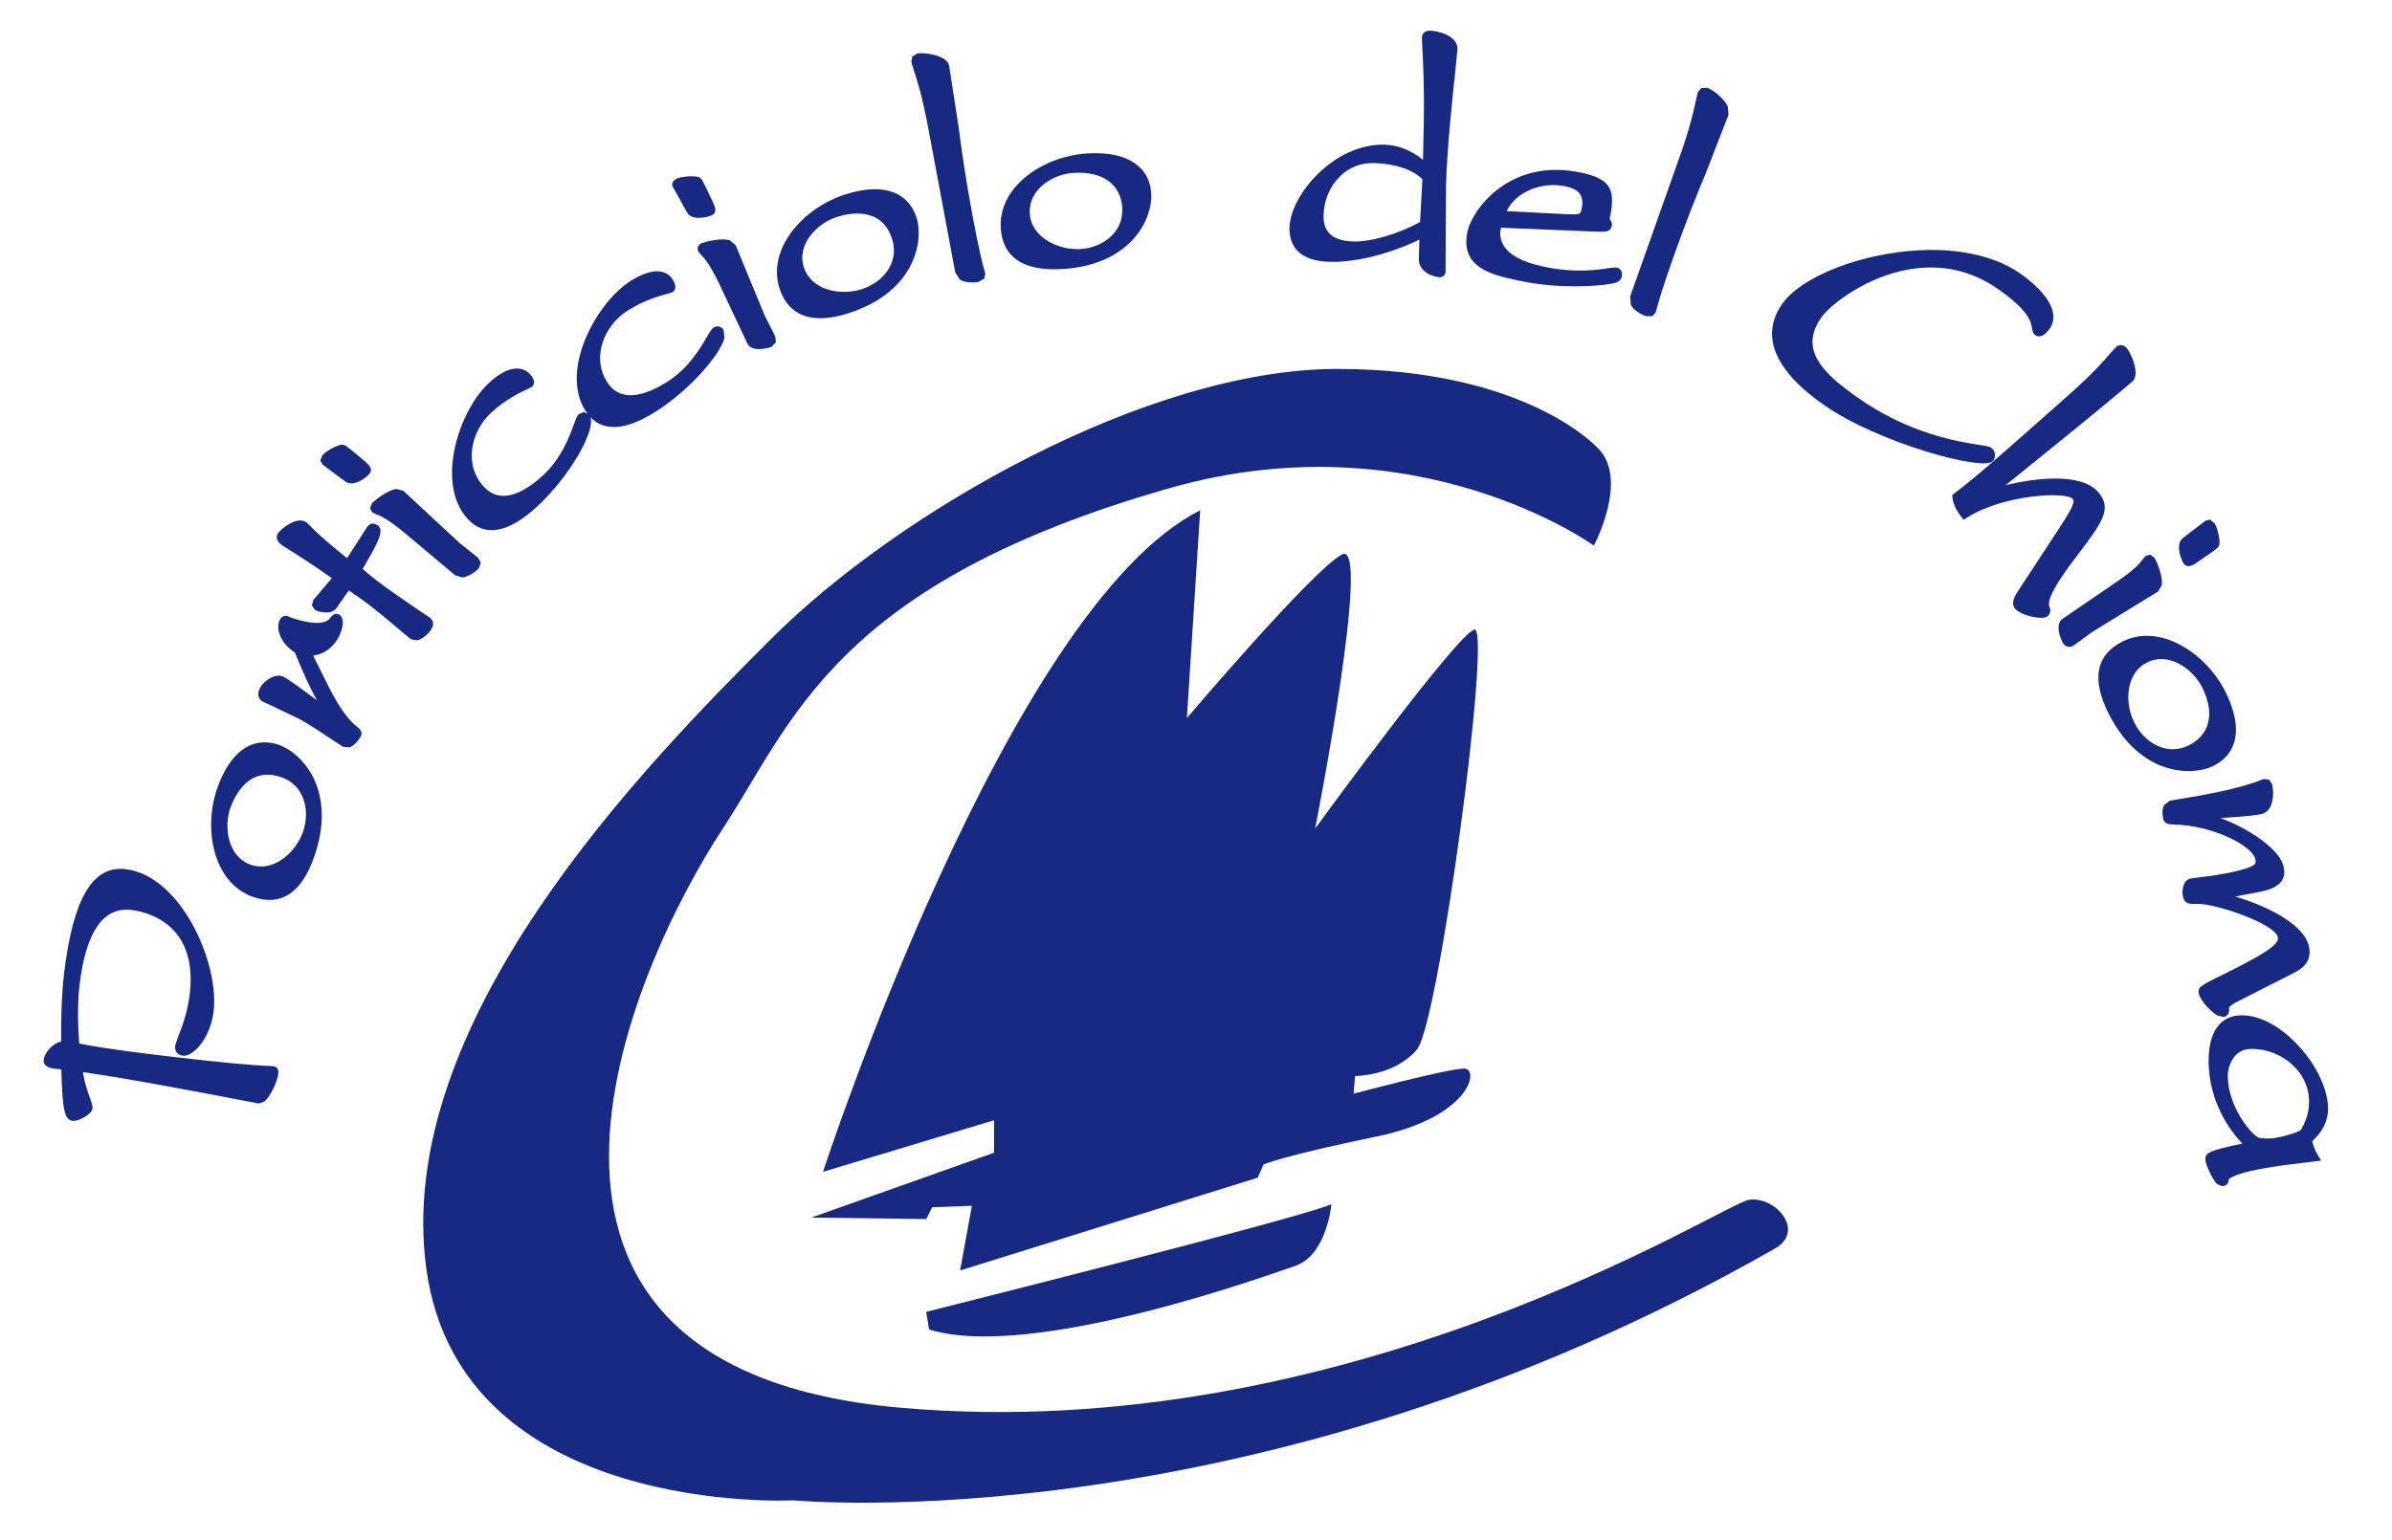 <svg xmlns="http://www.w3.org/2000/svg" xmlns:xlink="http://www.w3.org/1999/xlink" id="Livello_1" x="0px" y="0px" viewBox="0 0 2000 1287.7" style="enable-background:new 0 0 2000 1287.7;" xml:space="preserve"><style type="text/css">	.st0{fill:#172982;}</style><g id="g8202" transform="matrix(1.25,0,0,-1.25,438.164,592.068)">	<path id="path8204" class="st0" d="M718.5,173.6c0,0-47.3,53.2-174.5,53.2c-127.1,0-294.2-96.1-378.5-180.4  C81.2-37.8-88.8-210.8-65.2-376.4C-41.5-542,180.3-530.2,180.3-530.2S489.6-560,836.8-361.7c20.7,11.8,0,35.5-17.7,32.5  c-17.7-3-269.1-165.6-567.8-139C-47.4-441.5,70.9-175.4,133-80.7C179.8-9.4,207.5,83,431.7,147c165.6,47.3,283.9-38.4,283.9-38.4  S739.2,152.9,718.5,173.6"></path></g><g id="g8206" transform="matrix(1.25,0,0,-1.25,325.257,697.462)">	<path id="path8208" class="st0" d="M290.3-226.1c0,0,123.2,378,252.3,442.6l-8.9-139c0,0,82.8,97.6,103.5,109.4  C658,198.8,619.5,3.6,619.5,3.6S714.2,133.7,726,136.7c11.8,2.9-23.7-263.2-38.4-280.9C672.8-162,646.2-162,646.2-162l-1-11.8  c0,0,63.1,16.8,73.9,16.8c10.8,0,4-32.5-58.2-45.4c-62.1-12.8-75.9-18.7-75.9-18.7l-3.9-8.9L382-292.1l7.9,43.3l-26.6-1l-3.9-7.9  l-76.9,1l122.2,43.4v21.7L290.3-226.1z"></path></g><g id="g8210" transform="matrix(1.25,0,0,-1.25,399.311,702.187)">	<path id="path8212" class="st0" d="M571.1-244c0,0-3-34.5-24.6-41.4c-9.8-3.1-174.5-64.1-244.5-42.4l-1.9,11.8  C300.1-315.9,548.5-253.8,571.1-244"></path></g><g id="g8214" transform="matrix(1.25,0,0,-1.25,245.128,682.062)">	<path id="path8216" class="st0" d="M-13.6-167.7c0,0-1.6,0.1-1.6,0.1c-11.9,0.4-33.5,2.4-64.3,6c-22,2.6-42.5,5-63.6,9  c-0.5,6.6-0.8,13.3-0.8,19.6c0,7.3,0.3,14.1,1,19.5c4.2,35.6,15.8,52.5,34.6,50.3c4.6-0.5,20.2-3.2,30.4-16  c7.8-9.8,10.7-23.4,8.7-40.4c-1.5-12.8-5.7-23.2-7.9-28.8l-1.8-5.3c-0.5-4.1,1.3-6.5,5.3-7c6.6-0.8,18.3,11.7,20.4,29.8  c3.8,32.7-22.1,90.7-58.9,95c-22.1,2.6-35.2-19.7-41.2-70.2c-1.3-11.2-1.9-23.7-1.9-39c0-2,0-4,0-6.1c-6.7-1.6-11.2-8.3-11.7-12.1  c0-0.2,0-0.5,0-0.7c0-4.5,5.5-5.2,8.2-5.5c0,0,1.9-0.2,3.6-0.4c0.8-27.7,2.2-33.7,7.6-34.4c3.8-0.4,12.8,4.2,13.3,8.4  c0,0.2,0,0.4,0,0.6c0,1.5-0.6,3.2-1.6,5.9c-1.4,3.8-3.4,9.4-4.9,17.7c32.5-4.6,83.7-14.5,106.1-18.8l11.7-2.2c0,0,3.5,1.2,3.5,1.2  c3.8,3,8.8,12.9,9.5,19c0,0.3,0,0.5,0,0.7C-9.8-168.3-12.9-167.7-13.6-167.7"></path></g><g id="g8218" transform="matrix(1.25,0,0,-1.25,249.94,645.392)">	<path id="path8220" class="st0" d="M4.7-28.6c0-3.9-0.7-7.8-1.9-11.5c-3.1-9-10-17-18-20.9c-5.6-2.7-11.5-3.2-17-1.3  c-15.6,5.5-18,25.4-13.8,37.6c3.1,8.8,12.5,28.5,34.1,21C-0.3-7.6,4.7-18,4.7-28.6 M-13.3,17.9c-7.3,2.5-14.1,2.3-20.3-0.7  c-11.1-5.4-17.5-18.3-21-28.2c-6.1-17.4-5.4-37.4,1.8-52.3c4.9-10.1,12.5-17.1,22-20.5c18.8-6.5,32.6,2.6,41.1,27.1  c3.6,10.4,5,19.5,5,27.3c0,10.7-2.6,19-5.4,24.9C3.6,8.3-6.5,15.6-13.3,17.9"></path></g><g id="g8222" transform="matrix(1.25,0,0,-1.25,257.295,632.548)">	<path id="path8224" class="st0" d="M32.6,20.1c-9.1,7-17.4,24-20.5,30.3c0,0-5.5,11.1-8.5,17c6.8,0.8,13.1,5,16.9,12  c1.4,2.6,3,6.7,3,10.2c0,2.3-0.7,4.2-2.6,5.3c-2.9,1.4-4.8-1-6.2-2.7C9.5,85.6-9.3,92-12.6,93.4c-1.7,1-4.3,1-5.9-1.8  c-0.8-1.5-1.2-3.2-1.2-5c0-1.4,0.2-2.8,0.7-4.3c1.5-5,5.5-9.8,10.2-12.7c0.2-0.3,0.5-0.8,0.5-0.8c0-0.1,1.5-3.7,1.5-3.7  c3.9-9.2,7.9-18.7,13-27.6c-8.9,6.6-18.1,13.4-22.3,15.7c-1.2,0.6-3.2,1.2-6,0.4c-4.1-1.2-8.3-5-9.8-7.8c-3-5.7,0.4-8.5,2.1-9.4  c0.1,0,4.1-1.8,4.1-1.8l19.8-9.5c7.5-4,18-11.1,24.2-15.3l5.3-3.4c0,0,4.3-0.4,4.3-0.4c4.3,1.3,7.4,7.1,7.5,7.1  c0.4,0.8,0.6,1.5,0.6,2.1C36,17.5,33.8,19.2,32.6,20.1"></path></g><g id="g8226" transform="matrix(1.25,0,0,-1.25,267.922,616.682)">	<path id="path8228" class="st0" d="M72.9,80.3c0,0-5.4,3.6-5.4,3.6L50.1,95.8c-10.3,7.2-18,13.4-21.9,16.8c8,13.6,12,21.1,12,25.4  c0,1.8-0.7,3.1-2.1,4c-2.4,1.7-5.1,1.3-6.8-1.2c0-0.1-0.6-0.9-0.6-0.9s-10.3-15.9-12.9-20C1,133.3-4.6,139.1-7,141.6l-2.5,2.3  c-6.6,4.6-17.4-5.2-18.8-7.2c-0.5-0.8-0.9-1.7-0.9-2.7c0-1.8,1-3.7,3.4-5.4l5-3.2c5.5-3.4,14.7-9.2,28.4-18.9  C5,103.4-1.4,95.8-1.4,95.8l-3.4-3.9c0,0-0.9-3.6-0.9-3.6l1.9-2.9c1.5-1.1,6.1-2.3,9.7-1.7c2.7,0.4,4.1,1.8,4.8,2.8  c0,0,6,8.5,8.3,11.8c2.8-2,8.3-5.8,8.3-5.8c9.3-6.6,19.3-15.2,25.9-20.8l7.2-6c0,0,4.1-0.8,4.1-0.8c3.5,0.6,7.2,3.9,9.3,6.9  c1.2,1.7,1.6,3.1,1.6,4.3C75.3,78,74.2,79.4,72.9,80.3"></path></g><g id="g8230" transform="matrix(1.25,0,0,-1.25,273.864,607.084)">	<path id="path8232" class="st0" d="M95.4,116.7l-7,5.6c0,0-21.4,19.8-21.4,19.8l-16.2,15.1c0,0-4.7,1.3-4.7,1.3  c-6.1-0.6-15.2-8.2-16.4-9.6c0.1,0.1-1.3-3.3-1.3-3.3l1.5-2.7c0,0,2.5-1.3,2.5-1.3c2.2-0.7,7.2-2.5,19.9-13.1l33.1-27.8  c0,0,4.8-1.4,4.8-1.4c4.7,0.4,10,5,11,6.1l1.3,3.8l-1.8,3.3L95.4,116.7z"></path></g><g id="g8234" transform="matrix(1.25,0,0,-1.25,259.147,595.795)">	<path id="path8236" class="st0" d="M39.6,159.5C39.6,159.5,39.6,159.5,39.6,159.5C39.6,159.5,39.6,159.5,39.6,159.5L39.6,159.5z"></path></g><g id="g8238" transform="matrix(1.25,0,0,-1.25,254.814,596.258)">	<path id="path8240" class="st0" d="M23.2,157.7l4.1-3c5-3.6,13.4,2.2,15.8,5.1c0.8,1,1.2,1.9,1.2,2.8c0,2.3-2.5,4.4-5.4,6.9  c-11.7,9.8-12.2,9.9-13.5,9.9c-2.2,0.7-11-3.9-13.6-7c-0.1-0.1-1.4-3.5-1.4-3.5l1.5-2.7C11.8,166.3,23.2,157.7,23.2,157.7"></path></g><g id="g8242" transform="matrix(1.25,0,0,-1.25,309.362,574.443)">	<path id="path8244" class="st0" d="M230,240.5c-1.5-1-2.7-3-4.8-6.6c-4.5-7.7-12-20.6-26.2-29.7c-13.2-8.4-30.8-15.2-40.3-0.4  c-11,17.2-1.6,38.2,13.4,47.8c11.7,7.4,22.4,10.2,27,11.4l3.2,1c2.6,1.7,2.6,4.6,0.1,8.6c-1.7,2.7-4.2,4.4-7.3,5.1  c-7.5,1.7-16.8-3.6-20.5-5.9c-15.6-9.9-30.3-32-34.8-52.4c-3-13.6-1.5-25.6,4.4-34.8c0.4-0.7,1-1.3,1.4-1.9c-1,0.5-2.5,1.2-2.5,1.2  l-3.4-1.4c-1.2-1.1-2-3.3-3.4-7.2c-2.9-7.8-8.2-22.4-20.6-33.8l0,0c-7-6.5-17.4-14.1-27.2-13.7c-4.7,0.2-8.7,2.2-12.4,6.1  c-13.8,15-8.3,37.3,4.8,49.4c10.1,9.3,20.2,14,24.5,15.9l3,1.6c1.5,1.4,2.6,4.1-1.4,8.4c-6.1,6.6-16.2,4.5-27.2-5.6  c-21-19.4-35.9-68-14.5-91.2c11.4-12.4,27.1-9.6,46.5,8.2c21.1,19.5,38.9,49.9,35.7,59.8c2.9-3.1,6.4-5.1,10.5-6  c8.9-2,19.8,1.3,33.5,10c22.8,14.5,43.2,38.4,45.6,49.2l-0.6,5.3C234.9,241.2,232.4,241.8,230,240.5"></path></g><g id="g8246" transform="matrix(1.25,0,0,-1.25,317.674,574.517)">	<path id="path8248" class="st0" d="M261.6,240.2l-4.1,8c0,0-11,26.6-11,26.6l-8.6,20.8c0,0-3.7,3.1-3.7,3.1c-6,2.2-17.5-1.2-19-1.8  c-2.9-1.4-3.1-3.7-2.3-5.5c0,0,1.8-2.2,1.8-2.2c1.6-1.6,5.5-5.3,12.6-20.2l0,0l18.4-39.1c3.1-6.5,14.8-3,16.3-2.3  c0,0,2.8,2.9,2.8,2.9l-0.3,3.7C264.6,234.2,261.6,240.2,261.6,240.2"></path></g><g id="g8250" transform="matrix(1.25,0,0,-1.25,304.942,556.787)">	<path id="path8252" class="st0" d="M213.3,307.4l2.3-4.1c3.1-5.8,13.8-3.2,16.4-2l0,0c4.2,2,2.4,5.8,0.1,10.6c0,0-0.3,0.6-0.3,0.6  c-5.9,12.6-6.5,13.3-7.6,14c-2,1.6-11.9,1.1-15.5-0.6c-3.7-1.8-3.2-4.3-2.6-5.6C206.3,320.3,213.3,307.4,213.3,307.4"></path></g><g id="g8254" transform="matrix(1.25,0,0,-1.25,330.901,568.862)">	<path id="path8256" class="st0" d="M311.7,261.6c-9.1-2.9-19.6-2.3-27.4,1.7c-5.6,2.9-9.5,7.3-11.3,12.9  c-5.1,15.7,9.4,29.6,21.7,33.6c8.9,2.9,30.3,7.2,37.3-14.6c2-6.3,1.6-12.6-1.4-18.4C327.1,269.9,320.2,264.4,311.7,261.6  L311.7,261.6z M335.6,325.2c-11,5.6-25.2,3-35.2-0.3c-28-9-52.2-36.4-43.7-62.8c4.2-13,15.7-26.4,46.4-16.5l0,0  c45.1,14.6,50,49.3,45.3,63.8C346,316.7,341.7,322,335.6,325.2"></path></g><g id="g8258" transform="matrix(1.25,0,0,-1.25,347.099,558.465)">	<path id="path8260" class="st0" d="M373.1,301.1c-5,26.6-7.5,45.1-9.7,61.5l-6.2,40.2c-1.3,7-16.6,9.1-21.3,8.2l-3.3-2.1l-0.7-3.5  l1.7-5.7c2-6,5.6-17.1,9.6-38.5l18.1-96.8l3-4.6c4.6-3.1,12.3-1.7,12.4-1.7c-0.1,0,4,2.2,4,2.2l0.7,3.4c0,0-0.5,1.8-0.5,1.8  C379.9,268.7,377.6,277.2,373.1,301.1"></path></g><g id="g8262" transform="matrix(1.25,0,0,-1.25,355.368,557.803)">	<path id="path8264" class="st0" d="M404.5,303.6c-0.3,5.8,1.7,11.3,5.8,16c5.6,6.3,14.7,10.5,23.7,11c19.4,1.1,31.5-7.7,32.4-23.6  c0-0.5,0-1,0-1.5c0-15.8-14.3-25.2-28.3-25.9C424.7,278.8,405.4,286.7,404.5,303.6 M443.4,343.6c-18.4-1-36.7-9.2-47.7-21.5  c-7.5-8.3-11.1-18-10.6-28.1c1.1-19.8,14.8-29.2,40.7-27.8c26.1,1.4,40.5,11.8,48.1,20.2c9.5,10.6,12.3,22.7,11.9,30  c-0.4,7.7-3.2,13.9-8.4,18.5C468.2,343.2,453.9,344.2,443.4,343.6"></path></g><g id="g8266" transform="matrix(1.25,0,0,-1.25,405.427,550.502)">	<path id="path8268" class="st0" d="M594.3,331.3c6.9-0.1,23.6-1.6,32.8-10.8c-0.1-2.5-1.2-22.1-1.2-22.1s-0.3-4.4-0.4-6.6  c-17.2-9.2-34.4-13.2-43.9-13c-14.3,0.3-20.9,5.9-20.6,17.6c0.2,10.1,4.3,19.6,11.2,26.2C578.2,328.5,585.9,331.4,594.3,331.3   M632,419.9c-3.6,0-5.2-2.3-5.2-4.6l0.2-5.5c0.5-9.2,1.5-28.5,1-52.8c0,0-0.3-15.9-0.5-23.5c-7.8,6.3-16.8,9.9-25.8,10.1  c-33.7,0.8-63-33.6-63.5-55.6c-0.1-6.4,1.7-11.6,5.3-15.4c4.5-4.7,11.9-7.2,21.9-7.4c17.5-0.4,40.3,5.5,59.7,14.9  c0-0.6-0.4-13.1-0.4-13.2c0-2.7,1-5.1,2.9-7.1c3.5-3.7,9.3-4.9,11.1-4.9c2.1,0,3.8,1.5,3.9,3.6c0,0.1,0.1,23.4,0.1,23.4l0.2,33.7  c0.5,23.8,4.3,59.7,6.4,79l1.3,13.7C649.8,416.8,637.5,419.8,632,419.9"></path></g><g id="g8270" transform="matrix(1.25,0,0,-1.25,433.741,557.949)">	<path id="path8272" class="st0" d="M701.7,303c0,0-33.7,1.7-40.9,2.1c6,12.6,23,20.1,39.8,16.5c4.6-1,7.8-2.8,9.4-5.3  c1.5-2.3,1.8-5.6,1-9.6C710.2,303,710.1,302.7,701.7,303 M734.4,267.4c-0.1,0-4.3-0.3-4.3-0.3c-6.9-1.1-22.9-3.8-44.8,0.9  c-13.6,2.9-22.5,7.6-26.4,13.9c-1.6,2.5-2.4,5.3-2.4,8.5c0,1.1,0.3,2.4,0.5,3.6c4.8-0.2,62.7-2.6,62.7-2.6  c7.6-0.2,10.5-0.3,11.4,3.7c0.1,0.4,0.1,0.8,0.1,1.2c0,1.4-0.6,2.5-1.5,3.4c1,4.8,1.6,9,1.6,12.4c0,10.4-5.2,15.4-20.4,18.7  c-48.9,10.5-73.4-25.7-76.3-39.3c-5.2-24.4,16.5-29.1,33.9-32.8l1.5-0.3c25.6-5.5,51.7-3.4,58.8-2.2c5,0.8,8.1,1.2,9.1,5.4  C738.4,263.9,737.3,266.7,734.4,267.4"></path></g><g id="g8274" transform="matrix(1.25,0,0,-1.25,454.043,539.508)">	<path id="path8276" class="st0" d="M778.7,372.9c0,0-3.9-0.2-3.9-0.2l-2.3-2.7c0,0-1.4-5.7-1.4-5.7c-1.3-6.2-3.7-17.6-11-38.1  l-32.9-92.9c0,0,0.4-5.5,0.4-5.5c2.4-5,9.8-7.6,9.9-7.7c0,0,4.5-0.1,4.5-0.1l2.3,2.6c0,0,0.5,1.9,0.5,1.9  c0.9,3.3,3.1,11.9,11.1,34.5c9,25.4,16,42.6,22.3,57.8l14.8,38.1l-0.5,5.4C790.1,365.7,782.5,371.6,778.7,372.9"></path></g><g id="g8278" transform="matrix(1.25,0,0,-1.25,495.702,593.877)">	<path id="path8280" class="st0" d="M936.7,166.8c0.8,1.2,1.2,2.5,1.2,3.8c0,1.9-0.9,3.7-2.5,4.9c-1.2,0.8-2.8,1.1-7.9,1.9  c-14.1,2.2-47.2,7.3-82.4,32.3c-17.8,12.6-29.3,23.9-29.3,36.7c0,5.2,1.9,10.6,6.1,16.5c6,8.5,30.1,27.2,58.8,32  c21.7,3.7,41.9-0.9,59.8-13.6c14-9.9,20.7-17.5,21.9-24.6c0.6-3.2,0.8-4.7,2.5-5.9c2-1.3,5.2-1.6,9.5,4.3c2.2,3.1,3,6.7,2.3,10.6  c-1.9,11.2-15.7,22-21.5,26.1c-20.7,14.7-53.1,19.6-89,13.5c-31.9-5.4-60.3-18.8-70.5-33.3c-5.8-8.1-8-16.7-6.5-25.5  c3.5-20.5,26.3-36.7,33.8-42C858.4,179.2,931.2,159,936.7,166.8"></path></g><g id="g8282" transform="matrix(1.25,0,0,-1.25,507.619,608.081)">	<path id="path8284" class="st0" d="M981.9,112.9c18.4,24.2,25.3,33.2,15.3,44.5c-11.5,13-42.3,9.2-61.8,4.4  c6.3,5.1,12.8,10.3,12.8,10.3c48.1,38.8,68.2,55.7,72.1,59.2c1.5,1.3,2.1,3.4,2.1,5.8c0,6.3-4.1,14.5-6.1,16.7  c-1.9,2-4.7,2.3-6.7,0.7c-0.1-0.1-4-4.3-4-4.3c-4.1-4.8-11.7-13.6-28.2-28.2c-50.3-44.7-61.7-54.5-76.4-65.8l-1.3-1l0.2-1.6  c0.4-4.1,2.4-8.5,5.9-12.9l1.6-2l2.2,1.4c24.6,15.6,66.3,17.6,70.8,12.5c2.1-2.3-2.9-10-10.4-21.6l-2-3l-23.4-35.7  c-3.4-5.1-5.9-9.6-2.6-13.3c3.2-3.6,11.5-5.6,16.2-5.9c2.7-0.2,4.4,0.2,5.5,1.2c1.6,1.4,2.1,3.9,1.2,5.9  C962.7,84.3,968.4,95.2,981.9,112.9"></path></g><g id="g8286" transform="matrix(1.25,0,0,-1.25,519.696,612.937)">	<path id="path8288" class="st0" d="M1027.7,94.5c0,0,2.5,4.2,2.5,4.2c1.1,6.1-3.7,16.8-4.8,18.4c0.1-0.1-2.8,2.1-2.8,2.1l-3-0.7  c0,0-1.9-2.1-1.9-2.1c-1.3-1.9-4.3-6.3-18-15.6L964,76.4c-2.1-1.4-2.8-3.7-2.8-6.1c0-4.5,2.5-9.5,3.1-10.4c1.7-2.5,4.5-3.1,6.9-1.5  c0,0,5.4,3.9,5.4,3.9l7.3,5.3l24.5,15.1L1027.7,94.5z"></path></g><g id="g8290" transform="matrix(1.25,0,0,-1.25,523.426,608.793)">	<path id="path8292" class="st0" d="M1041.8,110.2c2.7-3.9,6.3-1.4,10.5,1.5l1,0.7c11,7.6,11.7,8.2,12.2,9.4c1.3,2.2-0.8,12-3,15.2  c0,0-3,2.4-3,2.4l-3-0.8c0,0-11.7-8.9-11.7-8.9l-3.5-2.8c-1.9-1.5-2.5-3.7-2.5-6.1C1038.7,116.5,1040.8,111.7,1041.8,110.2  L1041.8,110.2z"></path></g><g id="g8294" transform="matrix(1.25,0,0,-1.25,515.707,626.127)">	<path id="path8296" class="st0" d="M1012.6,44.5c1.9,6,5.7,10.5,10.9,13.1c14.7,7.5,30.8-4.6,36.7-16.1c4.9-9.5,6.2-18.4,3.8-25.7  c-1.9-5.7-6-10.3-12.3-13.5c-15-7.6-29.9,1.9-36.4,14.7v0C1010.8,25.6,1009.8,36.1,1012.6,44.5 M1068.1-11.5  c6.9,3.5,11.4,8.6,13.6,15.1c3.8,11.8-1.1,25.3-5.8,34.7c-13.3,26.2-44.2,45.8-68.9,33.3c-17.7-9-20.7-25.3-9-48.4  C1019.5-19,1054.5-18.4,1068.1-11.5"></path></g><g id="g8298" transform="matrix(1.25,0,0,-1.25,528.352,674.704)">	<path id="path8300" class="st0" d="M1060.5-139.7l4.3-1c3.1,0.9,3.6,3.1,3.6,4.7c0,0.6-0.1,1.1-0.1,1.5c0,0.1,0.4,1.5,6,4.3  l37.2,18.9c7.3,3.6,10.7,8,10.7,13.9c0,1.4-0.2,2.9-0.6,4.5c-3.9,15.4-30.9,27.5-49.2,32.8c8.4,1.6,17.4,3.3,17.4,3.3  c7.4,1.6,11.9,4,14,7.6c1.1,1.8,1.5,3.7,1.5,5.4c0,1.5-0.3,3-0.6,4.2c-2.9,11.4-23.3,25.1-42.1,32c0.7,0,2.9,0.2,2.9,0.2  c15.6,0.9,23.2,2.1,25,2.6c2,0.5,3.7,1.9,5,3.9c1.6,2.7,2.3,6.4,2.3,9.9c0,2.2-0.3,4.3-0.7,6.1c0,0-2,3-2,3s-3.6,0.4-3.6,0.4  c0,0-2.1-0.7-2.1-0.7c-1.8-0.8-5.6-2.4-18.2-5.6c-13.7-3.5-28.3-5.8-36.2-7.1l-6.3-1.1c0,0-3.7-2.8-3.7-2.8c-0.9-1.5-1.2-3.3-1.2-5  c0-2.1,0.4-3.9,0.6-4.7c0.8-3.1,4.1-3.3,6.5-3.4c26.9-0.5,52.7-14.3,54.9-22.8c0.2-1,0.3-1.7,0.3-2.2c0-0.5-0.1-0.9-0.3-1.1  c-0.9-1.5-4.3-3-10.2-4.5c-11.3-2.9-20.7-4-26.9-4.7l-6.4-0.9c-4-1.1-5.1-5.7-5.1-9.2c0-1.4,0.2-2.6,0.4-3.4c1.1-4,3.8-4.6,9.1-4.3  c13,0.3,52-13.3,54.2-22.1c1.1-4.1-4-9-34.7-24.3l-1.9-0.9c-15.3-7.5-17.3-8.5-16.1-13.1C1049.6-130.4,1056.4-137.3,1060.5-139.7"></path></g><g id="g8302" transform="matrix(1.25,0,0,-1.25,534.962,640.287)">	<path id="path8304" class="st0" d="M1085.6-9.2l0.7-0.1h0L1085.6-9.2z"></path></g><g id="g8306" transform="matrix(1.25,0,0,-1.25,540.55,691.309)">	<path id="path8308" class="st0" d="M1106.8-202.7c-1.7-2.1-15.7-5.9-20.6-6c-3.7-0.1-7,0.2-7.7,0.5c-5.2,2-20.4,20.7-20.8,40.8  c-0.1,4,1.3,10.2,5.3,14.4c2.6,2.7,5.9,4.1,9.8,4.2c10.6,0.3,21-3.8,28.7-11.1c6.7-6.4,10.4-14.7,10.6-23.4c0-0.4,0-0.7,0-1.1  C1112-188.8,1111.3-194.8,1106.8-202.7 M1114.2-210.5c6.8,6.1,10.6,13.5,10.6,21.7c0,0.2,0,0.6,0,0.6c-0.3,14.2-9.6,32.1-23.7,45.5  c-11.3,10.8-23.6,16.6-34.5,16.4c-5.9-0.1-10.7-2.1-14.3-5.9c-4.9-5.1-7.4-13.4-7.4-24.4c0-0.6,0-1.1,0-1.7  c0.4-20.1,9-39.7,22.6-53.8c-22.4-4.7-24.8-6.2-24.8-10.4v-0.2c0.1-3.3,4.7-13.5,7.9-16.5l3.2-1.4c4,0.1,4.5,3,4.6,4.5  c1.2,2.1,12,6.3,37.5,9.6l24.3,3l-2.3,3.8C1116.3-217.3,1115.1-214.1,1114.2-210.5"></path></g></svg>